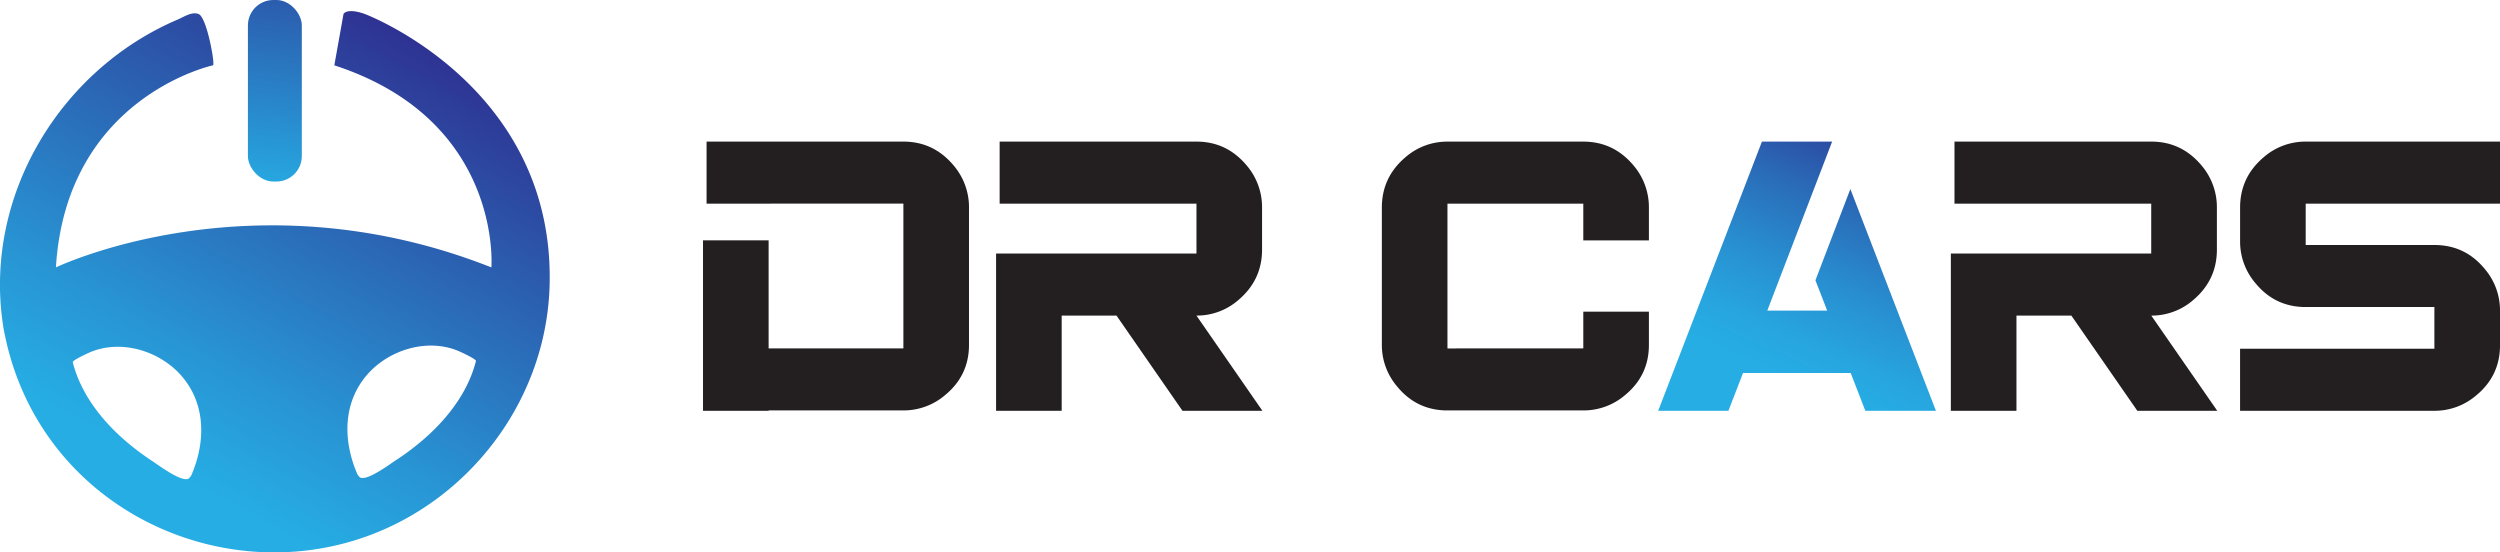 <svg id="Layer_1" data-name="Layer 1" xmlns="http://www.w3.org/2000/svg" xmlns:xlink="http://www.w3.org/1999/xlink" viewBox="0 0 1657.65 366.28"><defs><style>.cls-1{fill:url(#linear-gradient);}.cls-2{fill:url(#linear-gradient-2);}.cls-3{fill:#231f20;}.cls-4{fill:url(#linear-gradient-3);}</style><linearGradient id="linear-gradient" x1="283.92" y1="317.24" x2="457.77" y2="1.57" gradientUnits="userSpaceOnUse"><stop offset="0" stop-color="#26ade4"/><stop offset="0.22" stop-color="#2894d3"/><stop offset="0.68" stop-color="#2c54a9"/><stop offset="0.92" stop-color="#2e3192"/></linearGradient><linearGradient id="linear-gradient-2" x1="170.19" y1="162.19" x2="196.86" y2="-63.44" gradientUnits="userSpaceOnUse"><stop offset="0.14" stop-color="#26ade4"/><stop offset="0.7" stop-color="#2b5eaf"/><stop offset="1" stop-color="#2e3192"/></linearGradient><linearGradient id="linear-gradient-3" x1="1365.86" y1="259.75" x2="1445.68" y2="77.7" gradientUnits="userSpaceOnUse"><stop offset="0" stop-color="#26ade4"/><stop offset="0.13" stop-color="#27a5df"/><stop offset="0.34" stop-color="#288fd0"/><stop offset="0.6" stop-color="#2a6bb8"/><stop offset="0.89" stop-color="#2d3a98"/><stop offset="0.94" stop-color="#2e3192"/></linearGradient></defs><path class="cls-1" d="M413,14.52c-11.91-4.21-14.05,0-14.05,0L392.86,48.6C504.69,85,497,182.59,497,182.59c-158.54-62.74-288.74,0-288.74,0,6.89-113.08,104.15-134,104.16-134,1.51-.33-4-31.52-9.44-33.94-4.34-1.95-10,1.88-13.87,3.55C212,51,161,133.56,172.89,218.83c.44,3.18,1,6.31,1.7,9.45C202.15,360,359.28,414.45,464,333.59c43-33.24,70.23-84.43,71.61-139.39C538.94,61.77,413,14.52,413,14.52ZM298.57,319.19a7.7,7.7,0,0,1-2.13,3.28c-4.2,3.2-20-8.65-23.85-11.19-23.44-15.28-46-37.74-53.18-65.81-.34-1.29,10.25-6.11,11.55-6.66,20.4-8.59,45.53-1.06,60,15.06C307.45,272.25,307.72,297.18,298.57,319.19Zm135-8.7c-3.89,2.54-19.65,14.39-23.85,11.18a7.52,7.52,0,0,1-2.13-3.28c-9.16-22-8.88-46.93,7.61-65.31,14.47-16.12,39.6-23.65,60-15.06,1.3.55,11.89,5.37,11.57,6.65C479.61,272.75,457,295.2,433.61,310.49Z" transform="translate(-171.18 -5.28)"/><rect class="cls-2" x="164.38" width="35.74" height="120.37" rx="16.87"/><path class="cls-3" d="M639.68,140.31V99.17h130.5q20.09,0,33.33,15.84a42.58,42.58,0,0,1,10.17,27.9v91q0,20.34-15.84,33.34a42.27,42.27,0,0,1-27.66,10.16H680.82v.24h-43.5v-113h43.5v71.63h89.36v-96Z" transform="translate(-171.18 -5.28)"/><path class="cls-3" d="M834,140.31V99.17h130.5q20.09,0,33.33,15.84a42.58,42.58,0,0,1,10.17,27.9V170.8q0,20.1-15.61,33.34a42,42,0,0,1-27.89,10.4l43.73,63.12h-53l-43.74-63.12H875.14v63.12h-43.5V173.4H964.51V140.31Z" transform="translate(-171.18 -5.28)"/><path class="cls-3" d="M1221,211.94h43.5v22q0,20.34-15.84,33.34A42.23,42.23,0,0,1,1221,277.42h-90.07q-20.34,0-33.33-15.84a42.24,42.24,0,0,1-10.17-27.66v-91q0-20.1,15.6-33.34a42.05,42.05,0,0,1,27.9-10.4H1221q20.1,0,33.34,15.84a42.62,42.62,0,0,1,10.16,27.9v21.75H1221V140.31h-90.07v96H1221Z" transform="translate(-171.18 -5.28)"/><path class="cls-4" d="M1270.66,277.66l68.79-178.49H1386l-43,112.06h39.72l-7.8-20.1,23.16-60.52,56.74,147.05H1408l-9.69-25.06h-71.4l-9.69,25.06Z" transform="translate(-171.18 -5.28)"/><path class="cls-3" d="M1467.12,140.31V99.17h130.49q20.1,0,33.34,15.84a42.62,42.62,0,0,1,10.16,27.9V170.8q0,20.1-15.6,33.34a42,42,0,0,1-27.9,10.4l43.74,63.12h-53l-43.73-63.12h-36.41v63.12h-43.5V173.4h132.86V140.31Z" transform="translate(-171.18 -5.28)"/><path class="cls-3" d="M1785.32,208.86H1700q-20.34,0-33.33-15.83a42.28,42.28,0,0,1-10.17-27.66V142.91q0-20.1,15.6-33.34a42.05,42.05,0,0,1,27.9-10.4h128.84v41.14H1700v27.42h85.34q20.34,0,33.34,15.84a42.33,42.33,0,0,1,10.16,27.66v22.93q0,20.34-15.84,33.34a42.29,42.29,0,0,1-27.66,10.16H1656.48V236.52h128.84Z" transform="translate(-171.18 -5.28)"/></svg>